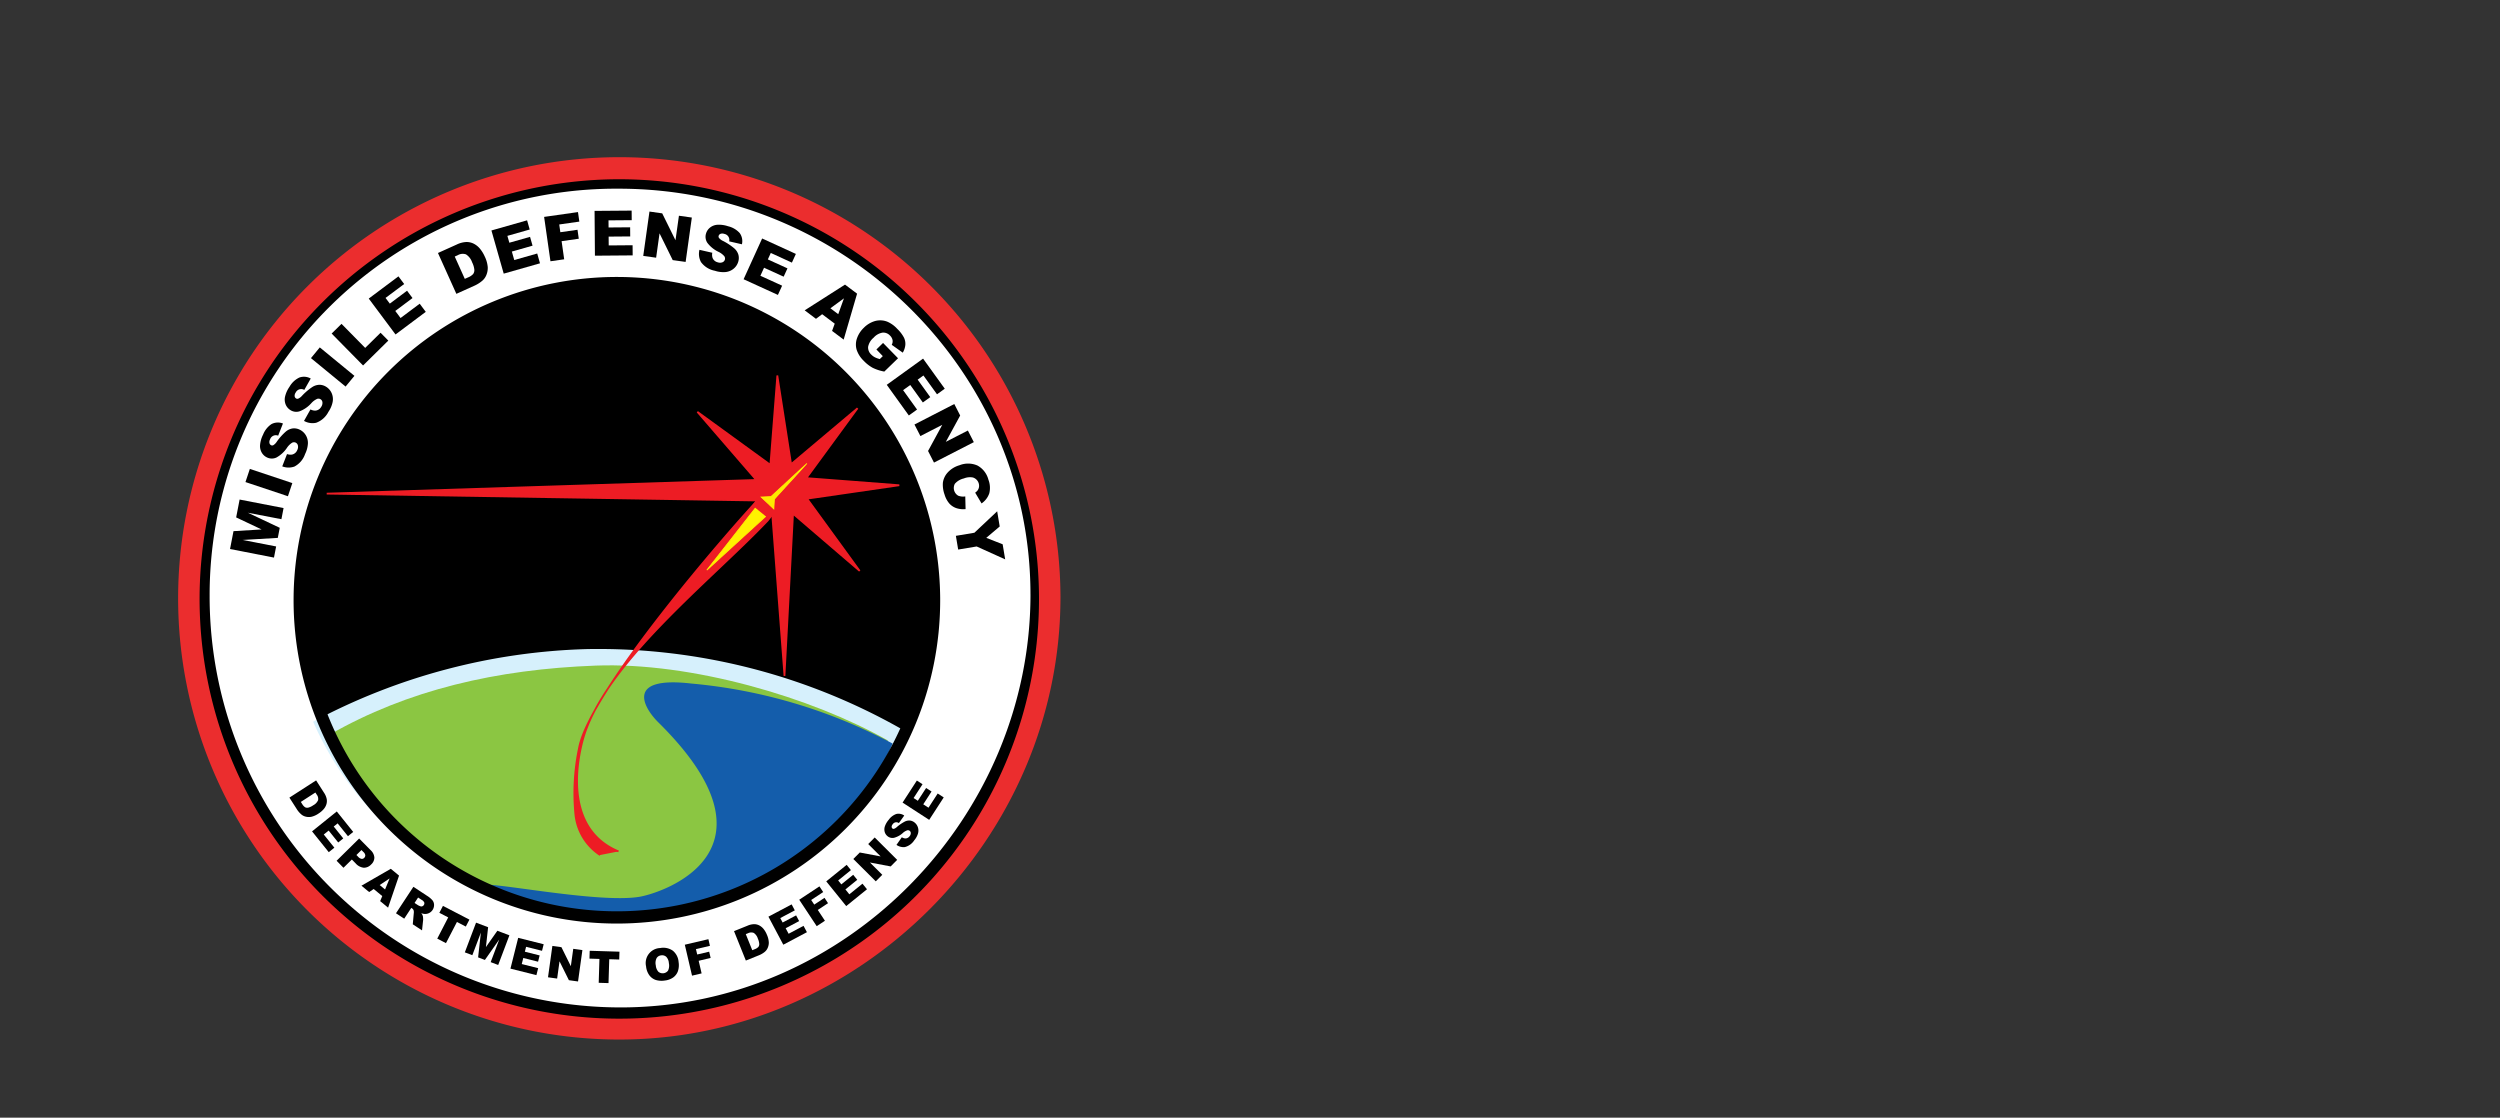 <svg id="Layer_1" data-name="Layer 1" xmlns="http://www.w3.org/2000/svg" viewBox="0 0 255 114"><rect x="0" y="0" width="255" height="114" fill="#333333" stroke="none"/><path d="M63.169,106.033c24.588,0,45-20.556,45-45.153a45,45,0,1,0-45,45.153" fill="#eb2d2e"/><path d="M105.883,60.879a42.715,42.715,0,1,1-42.714-42.5,42.727,42.727,0,0,1,42.714,42.5"/><path d="M105.883,60.879a42.715,42.715,0,1,1-42.714-42.5A42.727,42.727,0,0,1,105.883,60.879Z" fill="none" stroke="#000" stroke-width="0.189"/><path d="M105.109,60.627c0,22.646-18.665,42.13-41.814,42.13a41.924,41.924,0,0,1-41.913-41.94A41.45,41.45,0,0,1,63.107,19.246c23.147,0,42,18.657,42,41.381" fill="#fff"/><path d="M95.119,61.311A31.984,31.984,0,0,1,62.89,93.046c-17.8,0-32.229-14.211-32.229-31.735S45.088,28.876,62.89,28.876,95.119,43.789,95.119,61.311"/><path d="M62.782,93.469A31.865,31.865,0,1,0,30.941,61.6,31.906,31.906,0,0,0,62.782,93.469Z" fill="none" stroke="#000" stroke-width="0.927"/><path d="M32.243,79.6l.8,1.248a1.794,1.794,0,0,1,.284.661,1.153,1.153,0,0,1-.045.561,1.418,1.418,0,0,1-.3.5,2.417,2.417,0,0,1-.484.406,2.162,2.162,0,0,1-.739.337,1.328,1.328,0,0,1-.58-.016,1.059,1.059,0,0,1-.46-.239,2.324,2.324,0,0,1-.4-.453l-.8-1.248Zm-.074,1.237-1.485.959.133.206a1.031,1.031,0,0,0,.3.337.474.474,0,0,0,.316.043,1.551,1.551,0,0,0,.513-.242,1.085,1.085,0,0,0,.5-.523.706.706,0,0,0-.142-.57Z"/><path d="M34.35,82.769l1.678,2.089-.538.433-1.051-1.308-.4.322.974,1.213-.514.414-.974-1.213-.5.4,1.081,1.345-.571.459L31.83,84.8Z"/><path d="M36.633,85.528,37.8,86.712a1.136,1.136,0,0,1,.386.761.965.965,0,0,1-.334.708,1,1,0,0,1-.752.327,1.276,1.276,0,0,1-.827-.447l-.384-.391-.855.843-.7-.716Zm-.279,1.683.172.174a.623.623,0,0,0,.356.219.322.322,0,0,0,.266-.1.359.359,0,0,0,.112-.253.528.528,0,0,0-.192-.347l-.2-.2Z"/><path d="M38.992,91.4l-.876-.722-.461.312-.787-.649,2.994-1.724.841.694-1.118,3.27-.808-.666Zm.284-.672L39.74,89.6l-1.011.673Z"/><path d="M40.39,93.154l1.776-2.7,1.392.916a2.42,2.42,0,0,1,.548.455.759.759,0,0,1,.168.464.913.913,0,0,1-.951.936,1.2,1.2,0,0,1-.364-.086.677.677,0,0,1,.192.473,1.268,1.268,0,0,1,.007.245L43.047,94.9l-.943-.621.1-1.119a.773.773,0,0,0-.014-.308.426.426,0,0,0-.164-.2l-.074-.048-.721,1.1ZM42.285,92.1l.352.232a1.55,1.55,0,0,0,.246.109.267.267,0,0,0,.191,0,.329.329,0,0,0,.205-.378.6.6,0,0,0-.266-.275l-.367-.241Z"/><path d="M45.18,92.4l2.7,1.4-.367.709-.905-.468L45.488,96.2,44.6,95.74l1.118-2.164-.905-.469Z"/><path d="M48.558,94.111l1.229.465L49.564,96.6l1.167-1.663,1.228.465-1.144,3.026-.766-.29.873-2.308-1.463,2.085-.692-.263.284-2.53-.873,2.308-.765-.29Z"/><path d="M52.855,95.659l2.6.654-.168.67-1.626-.409-.125.5,1.508.38-.161.64-1.508-.38-.156.619,1.673.421-.178.711L52.066,98.8Z"/><path d="M56.342,96.484l.924.129.96,1.94.246-1.773.933.13-.445,3.2-.933-.13-.955-1.926-.244,1.76-.931-.13Z"/><path d="M60.15,96.979l3.036.093-.025.8-1.018-.031-.075,2.436-1-.031.075-2.435-1.019-.032Z"/><path d="M65.9,98.572A1.53,1.53,0,0,1,67.34,96.7a1.687,1.687,0,0,1,1.289.272,1.637,1.637,0,0,1,.587,1.15,1.985,1.985,0,0,1-.072.947,1.359,1.359,0,0,1-.475.63,1.823,1.823,0,0,1-.866.315,2.067,2.067,0,0,1-.92-.059,1.366,1.366,0,0,1-.647-.473A1.828,1.828,0,0,1,65.9,98.572Zm.991-.122a1.09,1.09,0,0,0,.27.675A.687.687,0,0,0,68.143,99a1.193,1.193,0,0,0,.08-.768,1,1,0,0,0-.267-.639.628.628,0,0,0-.522-.146.607.607,0,0,0-.455.274A1.093,1.093,0,0,0,66.887,98.45Z"/><path d="M69.851,96.361l2.405-.564.158.677-1.428.335.129.55,1.22-.286.149.636L71.264,98l.3,1.287-.977.23Z"/><path d="M74.87,94.976l1.377-.556a1.767,1.767,0,0,1,.7-.154,1.147,1.147,0,0,1,.542.15,1.416,1.416,0,0,1,.431.385,2.377,2.377,0,0,1,.308.552,2.172,2.172,0,0,1,.191.79,1.331,1.331,0,0,1-.125.567,1.06,1.06,0,0,1-.321.406,2.276,2.276,0,0,1-.519.305l-1.377.556Zm1.2.305.661,1.64.227-.091a1.032,1.032,0,0,0,.387-.232.467.467,0,0,0,.1-.3,1.542,1.542,0,0,0-.14-.549,1.094,1.094,0,0,0-.419-.591.709.709,0,0,0-.586.032Z"/><path d="M78.38,93.5l2.367-1.253.323.61-1.482.785.241.455,1.374-.728.309.583-1.374.728.3.564,1.524-.808.343.648-2.409,1.276Z"/><path d="M81.521,91.773l2.061-1.363.383.581-1.224.809.311.471L84.1,91.58l.359.545-1.045.691.728,1.1-.837.554Z"/><path d="M84.278,89.9l2.082-1.685.434.537-1.3,1.055.323.4,1.209-.979.415.514-1.209.978.4.5,1.341-1.085.46.569-2.119,1.716Z"/><path d="M87.039,87.616l.658-.661,2.127.4-1.267-1.264.664-.668,2.291,2.284-.665.668-2.112-.4,1.257,1.254-.663.666Z"/><path d="M91.44,86.179l.549-.78a.716.716,0,0,0,.354.123.528.528,0,0,0,.429-.221.489.489,0,0,0,.128-.32.3.3,0,0,0-.109-.236.3.3,0,0,0-.245-.055,1.28,1.28,0,0,0-.466.282,2.169,2.169,0,0,1-.893.485.791.791,0,0,1-.664-.17.852.852,0,0,1-.277-.408.967.967,0,0,1,0-.557,2.018,2.018,0,0,1,.4-.7,1.629,1.629,0,0,1,.771-.594,1,1,0,0,1,.815.158l-.547.769a.439.439,0,0,0-.631.121.405.405,0,0,0-.107.251.228.228,0,0,0,.085.182.181.181,0,0,0,.154.03.811.811,0,0,0,.3-.187,4.226,4.226,0,0,1,.81-.554.988.988,0,0,1,.538-.1.913.913,0,0,1,.454.2,1.028,1.028,0,0,1,.339.494,1.076,1.076,0,0,1,.01.624,1.935,1.935,0,0,1-.382.693,1.607,1.607,0,0,1-.962.693A1.259,1.259,0,0,1,91.44,86.179Z"/><path d="M92.063,81.864l1.457-2.249.579.376L93.187,81.4l.431.28.846-1.306.554.359-.846,1.306.535.347.938-1.449.615.4-1.483,2.289Z"/><path d="M23.464,56l.353-1.823,2.864-.174-2.593-1.227.353-1.822,4.483.869-.22,1.135L25.285,52.3l3.25,1.537-.2,1.028-3.588.21,3.419.663-.22,1.136Z"/><path d="M25.037,49.17l.448-1.342,4.332,1.447-.448,1.342Z"/><path d="M28.789,47.569l.488-1.255a1.018,1.018,0,0,0,.527.049.744.744,0,0,0,.513-.449.688.688,0,0,0,.068-.482.424.424,0,0,0-.229-.287.419.419,0,0,0-.354.008,1.8,1.8,0,0,0-.545.544,3.061,3.061,0,0,1-1.06.969,1.116,1.116,0,0,1-.967-.009,1.2,1.2,0,0,1-.518-.466,1.359,1.359,0,0,1-.188-.764,2.881,2.881,0,0,1,.31-1.095,2.3,2.3,0,0,1,.857-1.074,1.406,1.406,0,0,1,1.17-.061l-.489,1.241a.622.622,0,0,0-.826.379.569.569,0,0,0-.061.381.323.323,0,0,0,.178.22.254.254,0,0,0,.222-.011,1.157,1.157,0,0,0,.351-.359,5.9,5.9,0,0,1,.924-1.033,1.394,1.394,0,0,1,.7-.316,1.286,1.286,0,0,1,.69.119,1.453,1.453,0,0,1,.633.562,1.516,1.516,0,0,1,.224.853,2.743,2.743,0,0,1-.289,1.079,2.262,2.262,0,0,1-1.086,1.276A1.77,1.77,0,0,1,28.789,47.569Z"/><path d="M31.009,42.934l.659-1.173a1.026,1.026,0,0,0,.515.122.75.75,0,0,0,.572-.372.7.7,0,0,0,.134-.469.407.407,0,0,0-.538-.358,1.786,1.786,0,0,0-.615.463,3.072,3.072,0,0,1-1.186.809,1.113,1.113,0,0,1-.957-.145,1.209,1.209,0,0,1-.447-.533,1.359,1.359,0,0,1-.079-.783,2.871,2.871,0,0,1,.461-1.041,2.3,2.3,0,0,1,1-.943,1.4,1.4,0,0,1,1.167.1l-.658,1.16a.621.621,0,0,0-.871.26.568.568,0,0,0-.114.368.32.32,0,0,0,.146.243.254.254,0,0,0,.22.02,1.152,1.152,0,0,0,.4-.306,5.952,5.952,0,0,1,1.059-.893,1.4,1.4,0,0,1,.742-.214,1.291,1.291,0,0,1,.666.215,1.453,1.453,0,0,1,.548.645,1.527,1.527,0,0,1,.1.877,2.755,2.755,0,0,1-.437,1.027,2.268,2.268,0,0,1-1.254,1.111A1.774,1.774,0,0,1,31.009,42.934Z"/><path d="M31.718,36.529l.9-1.094,3.532,2.9-.9,1.095Z"/><path d="M33.828,34.023l1.006-.991,2.415,2.454,1.569-1.546.789.8-2.574,2.538Z"/><path d="M37.613,30.455l3.028-2.267.584.782-1.9,1.418.435.582,1.759-1.316.557.747-1.758,1.316.539.721,1.951-1.46.619.829-3.084,2.307Z"/><path d="M44.672,25.805l1.912-.862a2.516,2.516,0,0,1,.982-.258,1.628,1.628,0,0,1,.773.181,1.99,1.99,0,0,1,.63.519,3.406,3.406,0,0,1,.466.761,3.07,3.07,0,0,1,.315,1.105,1.889,1.889,0,0,1-.144.807,1.5,1.5,0,0,1-.43.592,3.308,3.308,0,0,1-.716.46l-1.911.862Zm1.712.364,1.025,2.276.315-.142a1.455,1.455,0,0,0,.534-.348.675.675,0,0,0,.126-.433,2.162,2.162,0,0,0-.229-.767,1.535,1.535,0,0,0-.625-.809,1,1,0,0,0-.825.078Z"/><path d="M50.126,23.508l3.637-1.035.267.938-2.277.648.2.7,2.112-.6.255.9-2.112.6.246.866,2.343-.667.283,1-3.7,1.054Z"/><path d="M55.5,22.124l3.454-.492.138.972-2.05.292.112.79,1.752-.25.13.914-1.752.249.263,1.849-1.4.2Z"/><path d="M60.646,21.511l3.781-.03.008.976-2.367.019.006.726,2.2-.018.007.932-2.2.018.007.9,2.436-.02.008,1.035-3.85.031Z"/><path d="M66.245,21.579l1.3.183L68.9,24.505l.351-2.5,1.317.185-.634,4.526-1.317-.185L67.273,23.8l-.348,2.486-1.314-.185Z"/><path d="M71.343,25.482l1.312.3a1.019,1.019,0,0,0,.028.529.747.747,0,0,0,.518.443.7.7,0,0,0,.487,0,.426.426,0,0,0,.251-.269.421.421,0,0,0-.059-.349,1.816,1.816,0,0,0-.618-.46,3.074,3.074,0,0,1-1.112-.908,1.118,1.118,0,0,1-.131-.96,1.2,1.2,0,0,1,.385-.579,1.347,1.347,0,0,1,.728-.3,2.869,2.869,0,0,1,1.128.148,2.3,2.3,0,0,1,1.187.692,1.405,1.405,0,0,1,.229,1.149l-1.3-.3a.622.622,0,0,0-.5-.761.558.558,0,0,0-.385-.005.318.318,0,0,0-.191.208.25.25,0,0,0,.043.217,1.141,1.141,0,0,0,.406.3,5.955,5.955,0,0,1,1.156.764,1.4,1.4,0,0,1,.414.652,1.284,1.284,0,0,1-.017.7,1.452,1.452,0,0,1-.464.708,1.52,1.52,0,0,1-.811.346,2.733,2.733,0,0,1-1.108-.129,2.266,2.266,0,0,1-1.42-.89A1.771,1.771,0,0,1,71.343,25.482Z"/><path d="M77.738,24.326,81.179,25.9l-.405.888L78.62,25.8l-.3.661,2,.912-.387.848-2-.912-.373.819,2.216,1.012-.43.942-3.5-1.6Z"/><path d="M85.142,33.012,83.86,32.05l-.63.47-1.152-.866,4.113-2.624,1.231.924L86.054,34.64l-1.182-.887Zm.358-.966.582-1.617L84.7,31.443Z"/><path d="M89.393,35.645l.68-.664L91.6,36.542,90.2,37.9a4.511,4.511,0,0,1-1.19-.386,3.793,3.793,0,0,1-.908-.71,2.794,2.794,0,0,1-.728-1.142,1.905,1.905,0,0,1,.036-1.146,2.722,2.722,0,0,1,.7-1.082,2.632,2.632,0,0,1,1.146-.689,2,2,0,0,1,1.232.06,2.94,2.94,0,0,1,1.031.739,3.527,3.527,0,0,1,.693.907,1.475,1.475,0,0,1,.131.743,1.886,1.886,0,0,1-.262.777l-1.125-.8a.741.741,0,0,0,.084-.481.894.894,0,0,0-.261-.463.926.926,0,0,0-.747-.3,1.552,1.552,0,0,0-.922.516,1.6,1.6,0,0,0-.563.941.979.979,0,0,0,.315.778,1.5,1.5,0,0,0,.365.276,2.46,2.46,0,0,0,.511.188l.308-.3Z"/><path d="M94.154,36.579l2.212,3.07-.791.57L94.19,38.3l-.588.424,1.284,1.783-.756.545-1.284-1.783-.73.527,1.424,1.978-.839.605L90.45,39.251Z"/><path d="M97.338,41.21l.6,1.173-1.463,2.685,2.248-1.154.607,1.184-4.063,2.086L94.662,46l1.45-2.668-2.231,1.145L93.275,43.3Z"/><path d="M98.458,50.635l.031,1.293a2.283,2.283,0,0,1-.948-.1,1.7,1.7,0,0,1-.708-.468,2.485,2.485,0,0,1-.484-.906,2.931,2.931,0,0,1-.174-1.224,1.931,1.931,0,0,1,.469-1.012,2.577,2.577,0,0,1,1.218-.761,2.366,2.366,0,0,1,1.843.03,2.291,2.291,0,0,1,1.11,1.431,2.315,2.315,0,0,1,.092,1.4,2.044,2.044,0,0,1-.789,1.032l-.652-1.1a1.063,1.063,0,0,0,.247-.225.808.808,0,0,0,.146-.353.889.889,0,0,0-.632-.97,1.64,1.64,0,0,0-.915.1,1.711,1.711,0,0,0-.917.545.91.91,0,0,0,.342,1.214A1.393,1.393,0,0,0,98.458,50.635Z"/><path d="M101.712,52.152l.258,1.547L100.6,54.861l1.671.656.257,1.539L99.62,55.74l-1.887.315-.233-1.4,1.887-.315Z"/><path d="M59.866,66.207a62.976,62.976,0,0,0-27.927,7.408,32.712,32.712,0,0,0,31.132,19.53c13.284-.405,24.417-8.118,28.934-18.756a62.653,62.653,0,0,0-32.139-8.182" fill="#d6f0fc"/><path d="M90.565,75.532c-7.8-4.419-20.078-8.009-29.808-7.641-10.106.378-19.151,2.466-27.162,7.056C37.4,84.91,50.785,93.891,62.449,93.533c12.24-.37,23.608-7.84,28.116-18" fill="#8bc642"/><polyline points="91.726 49.495 82.249 48.767 87.469 41.639 80.693 47.345 79.288 38.299 78.577 47.416 71.134 42.007 77.138 48.955 33.325 50.35 77.218 51.051 71.765 58.432 78.766 52.483 80.017 68.945 80.89 52.402 87.686 58.234 82.322 50.863 91.726 49.495" fill="#ed1c24"/><polygon points="91.726 49.495 82.249 48.767 87.469 41.639 80.693 47.345 79.288 38.299 78.577 47.416 71.134 42.007 77.138 48.955 33.325 50.35 77.218 51.051 71.765 58.432 78.766 52.483 80.017 68.945 80.89 52.402 87.686 58.234 82.322 50.863 91.726 49.495" fill="none" stroke="#ed1c24" stroke-width="0.18"/><path d="M61.207,87.214a5.62,5.62,0,0,1-2.52-4.167,22.5,22.5,0,0,1,.379-6.777c1.079-5.751,15.084-21.96,18.647-25.722-.143.153,2.034.757,1.746,1.061L78.3,53.1c-5.859,6.174-16.82,14.7-18.882,22.473-.855,3.257-1.395,9.162,3.672,11.269" fill="#ed1c24"/><path d="M61.207,87.214a5.62,5.62,0,0,1-2.52-4.167,22.5,22.5,0,0,1,.379-6.777c1.079-5.751,15.084-21.96,18.647-25.722-.143.153,2.034.757,1.746,1.061L78.3,53.1c-5.859,6.174-16.82,14.7-18.882,22.473-.855,3.257-1.395,9.162,3.672,11.269" fill="none" stroke="#ed1c24" stroke-width="0.18"/><path d="M91.052,75.847a53.936,53.936,0,0,0-20.565-6.129c-6.823-.783-4.77,2.547-3.349,3.952,13.267,13.085.585,17.369-1.9,17.8-4.3.73-15.885-1.718-16.191-1.161,20.755,8.893,37.8-4.447,42-14.463" fill="#145dab"/><polyline points="79.27 50.593 78.983 50.918 78.928 51.908 77.642 50.701 78.64 50.657 82.277 47.299 82.303 47.272 79.27 50.593" fill="#feea00"/><polygon points="79.27 50.593 78.983 50.918 78.928 51.908 77.642 50.701 78.64 50.657 82.277 47.299 82.303 47.272 79.27 50.593" fill="none" stroke="#fff000" stroke-width="0.09"/><polyline points="77.056 51.809 72.097 58.153 78.11 52.663" fill="#fff200"/><polyline points="77.056 51.809 72.097 58.153 78.11 52.663" fill="none" stroke="#fff200" stroke-width="0.09"/><path d="M95.273,61.249A32.351,32.351,0,1,1,62.926,28.876,32.358,32.358,0,0,1,95.273,61.249Z" fill="none" stroke="#000" stroke-linecap="square" stroke-width="1.251"/></svg>

